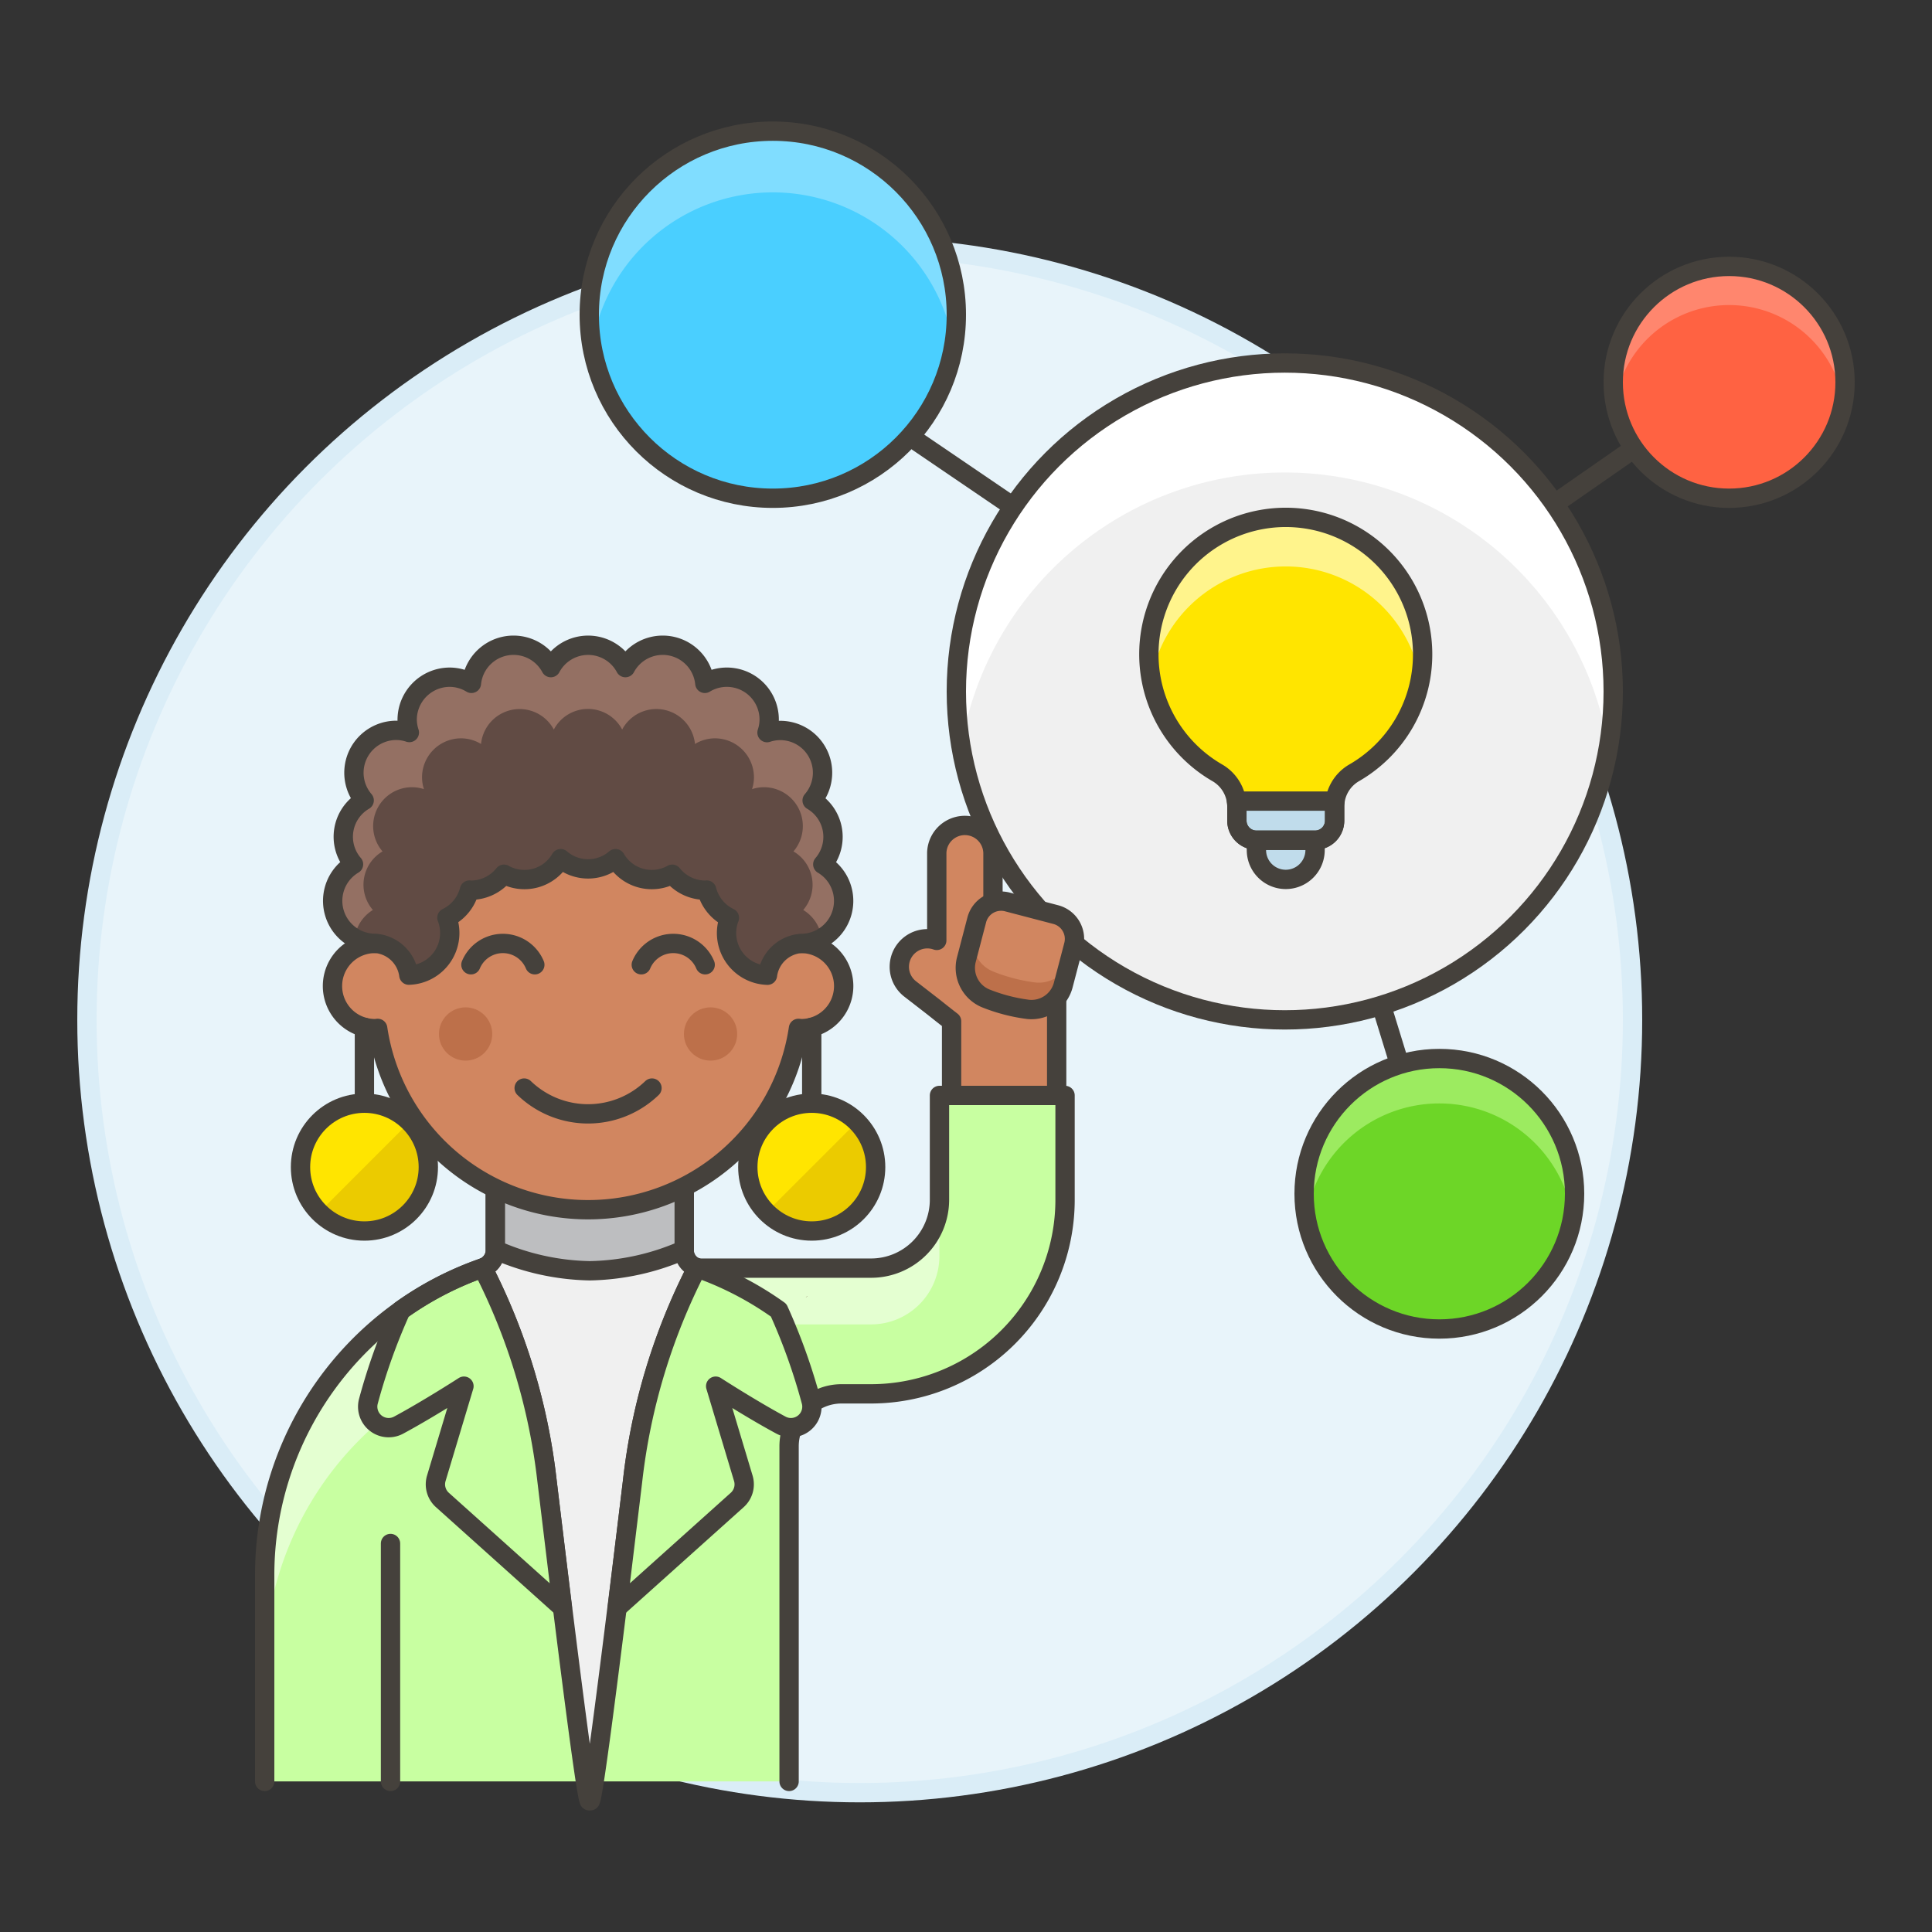 <svg xmlns="http://www.w3.org/2000/svg" viewBox="0 0 100 100"><rect x="0" y="0" width="100" height="100" fill="#333333" stroke="none"/><g class="nc-icon-wrapper"><defs/><circle class="a" cx="44.5" cy="52.789" r="40" fill="#e8f4fa" stroke="#daedf7" stroke-miterlimit="10"/><path class="b" d="M72.441 55.098L71.5 52.04" fill="none" stroke="#45413c" stroke-linecap="round" stroke-linejoin="round"/><path class="b" d="M84.577 23.214l-4.12 2.866" fill="none" stroke="#45413c" stroke-linecap="round" stroke-linejoin="round"/><path class="b" d="M47.102 22.598l5.339 3.631" fill="none" stroke="#45413c" stroke-linecap="round" stroke-linejoin="round"/><circle class="c" cx="40" cy="16.289" r="9.5" style="" fill="#4acfff"/><path class="d" d="M49.363 17.905a9.489 9.489 0 0 0-18.726 0 9.5 9.5 0 1 1 18.726 0z" style="" fill="#80ddff"/><circle class="b" cx="40" cy="16.289" r="9.5" fill="none" stroke="#45413c" stroke-linecap="round" stroke-linejoin="round"/><circle class="e" cx="74.5" cy="61.789" r="7" style="" fill="#6dd627"/><path class="f" d="M81.4 62.98a6.991 6.991 0 0 0-13.8 0 7.081 7.081 0 0 1-.1-1.191 7 7 0 1 1 14 0 7.081 7.081 0 0 1-.1 1.191z" style="" fill="#9ceb60"/><circle class="b" cx="74.5" cy="61.789" r="7" fill="none" stroke="#45413c" stroke-linecap="round" stroke-linejoin="round"/><g><circle class="g" cx="89.5" cy="19.789" r="6" style="" fill="#ff6242"/><path class="h" d="M95.414 20.81a5.993 5.993 0 0 0-11.827 0A6 6 0 1 1 95.5 19.789a6.134 6.134 0 0 1-.086 1.021z" style="" fill="#ff866e"/><circle class="b" cx="89.5" cy="19.789" r="6" fill="none" stroke="#45413c" stroke-linecap="round" stroke-linejoin="round"/></g><g><circle class="i" cx="66.5" cy="35.789" r="17" style="" fill="#f0f0f0"/><path class="j" d="M83.255 38.681a16.98 16.98 0 0 0-33.51 0 17 17 0 1 1 33.51 0z" style="" fill="#fff"/><circle class="b" cx="66.5" cy="35.789" r="17" fill="none" stroke="#45413c" stroke-linecap="round" stroke-linejoin="round"/><path class="k" d="M73.635 33.874A7.085 7.085 0 1 0 63.007 40a2.028 2.028 0 0 1 1.013 1.753v.721a1.013 1.013 0 0 0 1.012 1.013h3.036a1.013 1.013 0 0 0 1.012-1.013v-.721A2.026 2.026 0 0 1 70.093 40a7.072 7.072 0 0 0 3.542-6.126z" style="" fill="#ffe500"/><path class="l" d="M68.068 43.49h-3.036V44a1.518 1.518 0 0 0 3.036 0z" stroke="#45413c" stroke-linecap="round" stroke-linejoin="round" fill="#c0dceb"/><path class="l" d="M69.08 42.477v-.721a2.014 2.014 0 0 1 .022-.291H64a2.014 2.014 0 0 1 .022.291v.721a1.013 1.013 0 0 0 1.012 1.013h3.036a1.013 1.013 0 0 0 1.01-1.013z" stroke="#45413c" stroke-linecap="round" stroke-linejoin="round" fill="#c0dceb"/><path class="m" d="M73.519 35.155a7.079 7.079 0 0 0-13.938 0 7.085 7.085 0 1 1 13.938 0z" style="" fill="#fff48c"/><path class="b" d="M73.635 33.874A7.085 7.085 0 1 0 63.007 40a2.028 2.028 0 0 1 1.013 1.753v.721a1.013 1.013 0 0 0 1.012 1.013h3.036a1.013 1.013 0 0 0 1.012-1.013v-.721A2.026 2.026 0 0 1 70.093 40a7.072 7.072 0 0 0 3.542-6.126z" fill="none" stroke="#45413c" stroke-linecap="round" stroke-linejoin="round"/></g><g><path class="n" d="M48.623 56.7v5.4a3.538 3.538 0 0 1-3.538 3.538H36.3a.886.886 0 0 1-.886-.886v-3.32h-9.772V64.7a.984.984 0 0 1-.66.929A16.838 16.838 0 0 0 13.7 81.519v10.687h27.143V74.861a2.716 2.716 0 0 1 2.717-2.716h1.524A10.043 10.043 0 0 0 55.127 62.1v-5.4z" style="" fill="#c8ffa1"/><path class="o" d="M45.085 65.639H36.3c-.024 0-.044-.012-.068-.014h-2.855v2.04a.886.886 0 0 0 .886.886h10.822a3.538 3.538 0 0 0 3.538-3.538V62.1a3.538 3.538 0 0 1-3.538 3.539z" style="" fill="#e4ffd1"/><path class="o" d="M30.528 61.432h-4.886V64.7a.984.984 0 0 1-.66.929A16.837 16.837 0 0 0 13.7 81.52v4.886a16.83 16.83 0 0 1 16.83-16.83z" style="" fill="#e4ffd1"/><path class="p" d="M30.528 92.206c.227-1.872-.819 9.536 2.214-15.547a31.951 31.951 0 0 1 3.332-11.034.984.984 0 0 1-.66-.929v-3.264h-9.772V64.7a.984.984 0 0 1-.66.929 31.947 31.947 0 0 1 3.333 11.034c3.033 25.079 1.985 13.671 2.213 15.543z" stroke="#45413c" stroke-linecap="round" stroke-linejoin="round" fill="#f0f0f0"/><path class="q" d="M28.315 76.659a31.94 31.94 0 0 0-3.333-11.033 16.749 16.749 0 0 0-4.229 2.193 31.02 31.02 0 0 0-1.682 4.7 1.086 1.086 0 0 0 1.56 1.247c1.54-.828 3.383-2.018 3.383-2.018l-1.431 4.769a1.087 1.087 0 0 0 .315 1.121l6.209 5.571-.792-6.55z" stroke="#45413c" stroke-linecap="round" stroke-linejoin="round" fill="#c8ffa1"/><path class="r" d="M20.213 92.206V79.891" stroke="#45413c" stroke-linecap="round" stroke-linejoin="round" fill="#ff6242"/><path class="b" d="M40.843 92.206V74.861a2.716 2.716 0 0 1 2.717-2.716h1.524A10.043 10.043 0 0 0 55.127 62.1v-5.4h-6.5v5.4a3.538 3.538 0 0 1-3.538 3.538H36.3a.886.886 0 0 1-.886-.886v-3.32h-9.772V64.7a.984.984 0 0 1-.66.929A16.838 16.838 0 0 0 13.7 81.519v10.687" fill="none" stroke="#45413c" stroke-linecap="round" stroke-linejoin="round"/><path class="s" d="M51.974 48.513a2.752 2.752 0 0 0-.578.064v-4.435a1.455 1.455 0 0 0-2.909 0v4.533a1.451 1.451 0 0 0-1.376 2.514l1.15.891c.191.148.56.449.993.781V56.7h5.439v-5.468a2.719 2.719 0 0 0-2.719-2.719z" stroke="#45413c" stroke-linecap="round" stroke-linejoin="round" fill="#d18660"/><path class="t" d="M53.207 52.245a1.7 1.7 0 0 0 1.833-1.284l.534-2.039a1.3 1.3 0 0 0-.926-1.582l-2.508-.656a1.3 1.3 0 0 0-1.582.926l-.533 2.039A1.707 1.707 0 0 0 51 51.667a8.949 8.949 0 0 0 2.207.578z" style="" fill="#d18660"/><path class="u" d="M50.408 48.257a1.7 1.7 0 0 0 .969 2.017 8.918 8.918 0 0 0 2.212.579 1.691 1.691 0 0 0 1.765-1.093l-.314 1.2a1.7 1.7 0 0 1-1.833 1.284A8.949 8.949 0 0 1 51 51.667a1.707 1.707 0 0 1-.97-2.018l.534-2.039a1.2 1.2 0 0 1 .062-.168z" style="" fill="#bd704a"/><path class="b" d="M53.207 52.245a1.7 1.7 0 0 0 1.833-1.284l.534-2.039a1.3 1.3 0 0 0-.926-1.582l-2.508-.656a1.3 1.3 0 0 0-1.582.926l-.533 2.039A1.707 1.707 0 0 0 51 51.667a8.949 8.949 0 0 0 2.207.578z" fill="none" stroke="#45413c" stroke-linecap="round" stroke-linejoin="round"/><path class="v" d="M25.642 61.432v3.258a12.6 12.6 0 0 0 4.886 1.085 12.6 12.6 0 0 0 4.886-1.085v-3.258z" stroke="#45413c" stroke-linecap="round" stroke-linejoin="round" fill="#bdbec0"/><path class="q" d="M32.742 76.659a31.944 31.944 0 0 1 3.332-11.033 16.755 16.755 0 0 1 4.23 2.193 30.9 30.9 0 0 1 1.681 4.7 1.086 1.086 0 0 1-1.56 1.247c-1.54-.828-3.382-2.018-3.382-2.018l1.431 4.769a1.087 1.087 0 0 1-.315 1.121l-6.209 5.57.792-6.549z" stroke="#45413c" stroke-linecap="round" stroke-linejoin="round" fill="#c8ffa1"/><path class="w" d="M41.7 67.16s.034-.02.083-.053l-.005-.02a.9.9 0 0 1-.078.073z" style="" fill="#724f3d"/><g><path class="s" d="M41.464 48.833v-2.756a11.025 11.025 0 1 0-22.05 0v2.756a2.2 2.2 0 0 0 0 4.41c.046 0 .089-.011.135-.014a11.01 11.01 0 0 0 21.779 0c.046 0 .089.014.136.014a2.205 2.205 0 0 0 0-4.41z" stroke="#45413c" stroke-linecap="round" stroke-linejoin="round" fill="#d18660"/><circle class="u" cx="24.099" cy="53.519" r="1.378" style="" fill="#bd704a"/><circle class="u" cx="36.778" cy="53.519" r="1.378" style="" fill="#bd704a"/><path class="b" d="M33.746 56.318a4.765 4.765 0 0 1-6.615 0" fill="none" stroke="#45413c" stroke-linecap="round" stroke-linejoin="round"/><path class="b" d="M27.682 49.936a1.791 1.791 0 0 0-3.307 0" fill="none" stroke="#45413c" stroke-linecap="round" stroke-linejoin="round"/><path class="b" d="M36.5 49.936a1.791 1.791 0 0 0-3.307 0" fill="none" stroke="#45413c" stroke-linecap="round" stroke-linejoin="round"/><circle class="x" cx="18.862" cy="60.409" r="3.308" style="" fill="#ebcb00"/><path class="k" d="M16.524 62.748a3.307 3.307 0 1 1 4.676-4.677z" style="" fill="#ffe500"/><circle class="b" cx="18.862" cy="60.409" r="3.308" fill="none" stroke="#45413c" stroke-linecap="round" stroke-linejoin="round"/><path class="b" d="M18.862 57.102v-3.928" fill="none" stroke="#45413c" stroke-linecap="round" stroke-linejoin="round"/><circle class="x" cx="42.015" cy="60.409" r="3.308" style="" fill="#ebcb00"/><path class="k" d="M39.676 62.748a3.307 3.307 0 1 1 4.678-4.677z" style="" fill="#ffe500"/><circle class="b" cx="42.015" cy="60.409" r="3.308" fill="none" stroke="#45413c" stroke-linecap="round" stroke-linejoin="round"/><path class="b" d="M42.015 57.102v-3.928" fill="none" stroke="#45413c" stroke-linecap="round" stroke-linejoin="round"/><path class="y" d="M42.587 44.74a2.18 2.18 0 0 0-.551-3.307 2.186 2.186 0 0 0-2.336-3.512 2.181 2.181 0 0 0 .113-.664 2.192 2.192 0 0 0-3.331-1.886 2.19 2.19 0 0 0-4.111-.815 2.187 2.187 0 0 0-3.859 0 2.19 2.19 0 0 0-4.111.815 2.179 2.179 0 0 0-1.126-.319 2.205 2.205 0 0 0-2.2 2.2 2.181 2.181 0 0 0 .113.664 2.181 2.181 0 0 0-.664-.113 2.194 2.194 0 0 0-1.674 3.625 2.179 2.179 0 0 0-.552 3.307 2.2 2.2 0 0 0 1.124 4.093h.01a1.9 1.9 0 0 1 1.73 1.646 2.184 2.184 0 0 0 1.97-2.973 2.2 2.2 0 0 0 1.168-1.432c.026 0 .05.008.076.008a2.2 2.2 0 0 0 1.709-.827 2.168 2.168 0 0 0 2.935-.806 2.166 2.166 0 0 0 2.839 0 2.169 2.169 0 0 0 2.936.806 2.192 2.192 0 0 0 1.708.827c.026 0 .05-.007.076-.008a2.2 2.2 0 0 0 1.175 1.436 2.184 2.184 0 0 0 1.97 2.973 1.9 1.9 0 0 1 1.73-1.646h.011a2.2 2.2 0 0 0 1.123-4.093z" style="" fill="#614b44"/><path class="z" d="M42.587 44.74a2.18 2.18 0 0 0-.551-3.307 2.186 2.186 0 0 0-2.336-3.512 2.181 2.181 0 0 0 .113-.664 2.192 2.192 0 0 0-3.331-1.886 2.19 2.19 0 0 0-4.111-.815 2.187 2.187 0 0 0-3.859 0 2.19 2.19 0 0 0-4.111.815 2.179 2.179 0 0 0-1.126-.319 2.205 2.205 0 0 0-2.2 2.2 2.181 2.181 0 0 0 .113.664 2.181 2.181 0 0 0-.664-.113 2.194 2.194 0 0 0-1.674 3.625 2.179 2.179 0 0 0-.552 3.307 2.188 2.188 0 0 0 .06 3.808A2.008 2.008 0 0 1 19.3 47.1a2 2 0 0 1 .5-3.031 2.012 2.012 0 0 1 1.535-3.323 1.98 1.98 0 0 1 .609.1 1.99 1.99 0 0 1-.1-.609 2.021 2.021 0 0 1 2.022-2.021 2 2 0 0 1 1.032.292 2.008 2.008 0 0 1 3.768-.747 2 2 0 0 1 3.537 0 2.008 2.008 0 0 1 3.769.747 1.992 1.992 0 0 1 1.032-.292 2.021 2.021 0 0 1 2.021 2.021 1.99 1.99 0 0 1-.1.609 1.99 1.99 0 0 1 .609-.1 2.012 2.012 0 0 1 1.535 3.323 2 2 0 0 1 .506 3.031 2.013 2.013 0 0 1 .953 1.446 2.187 2.187 0 0 0 .059-3.808z" style="" fill="#947063"/><path class="b" d="M42.587 44.74a2.18 2.18 0 0 0-.551-3.307 2.186 2.186 0 0 0-2.336-3.512 2.181 2.181 0 0 0 .113-.664 2.192 2.192 0 0 0-3.331-1.886 2.19 2.19 0 0 0-4.111-.815 2.187 2.187 0 0 0-3.859 0 2.19 2.19 0 0 0-4.111.815 2.179 2.179 0 0 0-1.126-.319 2.205 2.205 0 0 0-2.2 2.2 2.181 2.181 0 0 0 .113.664 2.181 2.181 0 0 0-.664-.113 2.194 2.194 0 0 0-1.674 3.625 2.179 2.179 0 0 0-.552 3.307 2.2 2.2 0 0 0 1.124 4.093h.01a1.9 1.9 0 0 1 1.73 1.646 2.184 2.184 0 0 0 1.97-2.973 2.2 2.2 0 0 0 1.168-1.432c.026 0 .05.008.076.008a2.2 2.2 0 0 0 1.709-.827 2.168 2.168 0 0 0 2.935-.806 2.166 2.166 0 0 0 2.839 0 2.169 2.169 0 0 0 2.936.806 2.192 2.192 0 0 0 1.708.827c.026 0 .05-.007.076-.008a2.2 2.2 0 0 0 1.175 1.436 2.184 2.184 0 0 0 1.97 2.973 1.9 1.9 0 0 1 1.73-1.646h.011a2.2 2.2 0 0 0 1.123-4.093z" fill="none" stroke="#45413c" stroke-linecap="round" stroke-linejoin="round"/></g></g></g></svg>